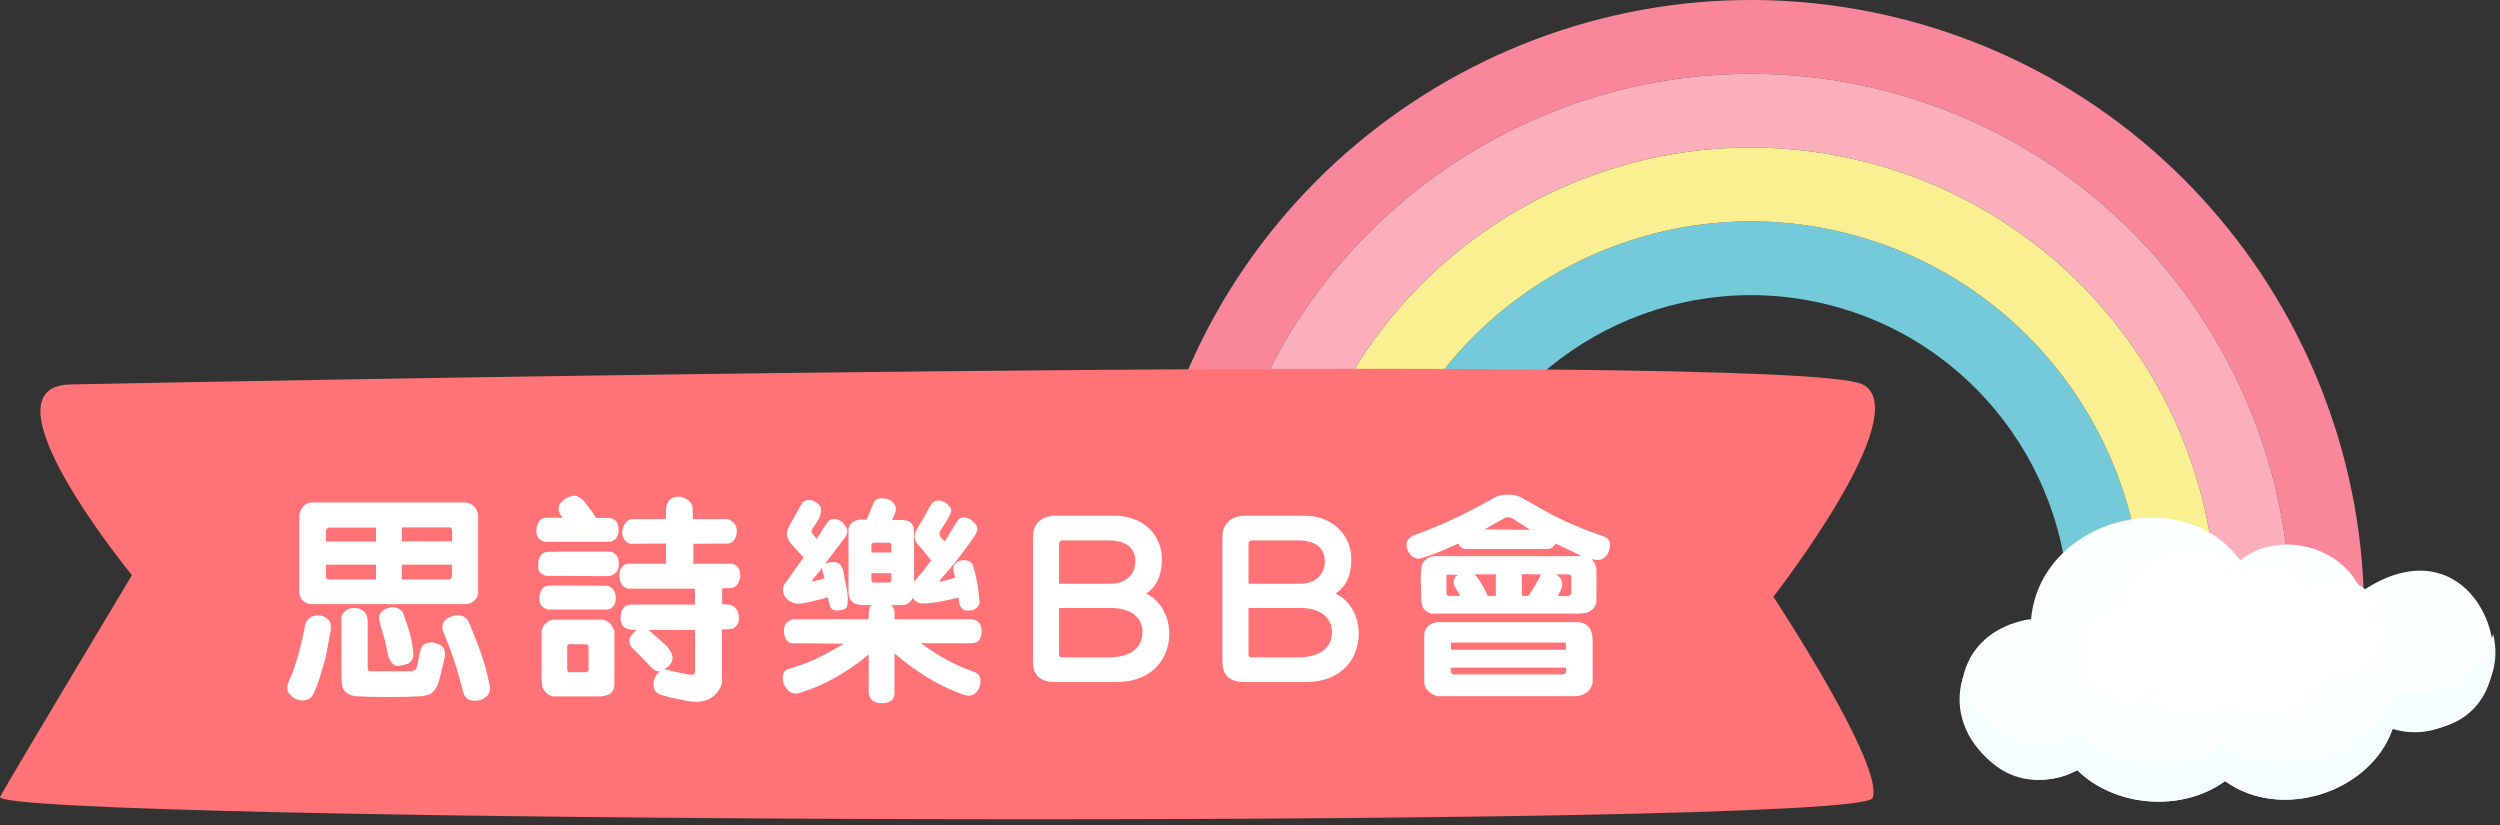 <?xml version="1.0" encoding="UTF-8" standalone="no"?>
<!DOCTYPE svg PUBLIC "-//W3C//DTD SVG 1.1//EN" "http://www.w3.org/Graphics/SVG/1.1/DTD/svg11.dtd">
<svg width="100%" height="100%" viewBox="0 0 400 132" version="1.1" xmlns="http://www.w3.org/2000/svg" xmlns:xlink="http://www.w3.org/1999/xlink" xml:space="preserve" xmlns:serif="http://www.serif.com/" style="fill-rule:evenodd;clip-rule:evenodd;stroke-miterlimit:10;">
    <rect x="0" y="0" width="400" height="132" fill="#333333" stroke="none"/>
    <g transform="matrix(1,0,0,1,342.698,30.064)">
        <path d="M0,72.414L-11.699,69.773C-10.884,45.841 -27.149,23.874 -51.353,18.411C-75.556,12.949 -99.681,25.8 -109.224,47.763L-120.91,45.125C-109.813,16.81 -79.313,0 -48.754,6.897C-18.184,13.797 2.128,42.074 0,72.414" style="fill:rgb(117,202,217);fill-rule:nonzero;"/>
    </g>
    <g transform="matrix(1,0,0,1,377.482,-8.785)">
        <path d="M0,119.113L-11.584,116.499C-6.719,73.393 -35.059,32.486 -78.341,22.717C-121.622,12.949 -164.773,37.72 -178.907,78.734L-190.49,76.12C-174.874,28.75 -125.379,0 -75.742,11.203C-26.104,22.406 6.243,69.627 0,119.113" style="fill:rgb(250,135,153);fill-rule:nonzero;"/>
    </g>
    <g transform="matrix(1,0,0,1,365.898,4.164)">
        <path d="M0,103.55L-11.595,100.933C-8.085,64.153 -32.36,29.632 -69.355,21.282C-106.339,12.936 -143.088,33.683 -155.717,68.405L-167.323,65.785C-153.189,24.772 -110.038,0 -66.757,9.769C-23.475,19.537 4.865,60.445 0,103.55" style="fill:rgb(250,175,187);fill-rule:nonzero;"/>
    </g>
    <g transform="matrix(1,0,0,1,354.304,17.1)">
        <path d="M0,87.997L-11.605,85.378C-9.478,55.038 -29.789,26.761 -60.359,19.861C-90.918,12.964 -121.418,29.773 -132.516,58.089L-144.122,55.47C-131.493,20.747 -94.744,0 -57.761,8.347C-20.766,16.696 3.51,51.217 0,87.997" style="fill:rgb(250,240,145);fill-rule:nonzero;"/>
    </g>
    <g transform="matrix(1,0,0,1,323.952,109.334)">
        <path d="M0,-10.119C0.341,-10.186 0.681,-10.235 1.021,-10.275C2.426,-26.138 25.021,-32.464 34.48,-19.681C40.771,-24.643 50.866,-21.946 53.885,-14.681C76.046,-29.785 85.366,11.352 58.868,7.284C55.284,17.533 40.91,22.075 32.062,15.639C25.072,20.712 14.37,19.763 8.419,13.895C-8.888,22.345 -18.795,-5.912 0,-10.119" style="fill:rgb(252,255,255);fill-rule:nonzero;"/>
    </g>
    <g transform="matrix(1,0,0,1,339.395,103.442)">
        <path d="M0,-5.738C0.188,-5.775 0.375,-5.802 0.562,-5.825C1.336,-14.564 13.786,-18.05 18.998,-11.007C22.464,-13.741 28.026,-12.256 29.689,-8.253C41.778,-16.696 46.979,6.253 32.435,3.851C30.46,9.497 22.541,12 17.665,8.453C13.814,11.248 7.918,10.726 4.639,7.492C-4.732,12.312 -10.333,-3.65 0,-5.738" style="fill:white;fill-rule:nonzero;"/>
    </g>
    <g transform="matrix(1,0,0,1,339.395,103.442)">
        <path d="M0,-5.738C0.188,-5.775 0.375,-5.802 0.562,-5.825C1.336,-14.564 13.786,-18.05 18.998,-11.007C22.464,-13.741 28.026,-12.256 29.689,-8.253C41.778,-16.696 46.979,6.253 32.435,3.851C30.46,9.497 22.541,12 17.665,8.453C13.814,11.248 7.918,10.726 4.639,7.492C-4.732,12.312 -10.333,-3.65 0,-5.738Z" style="fill:none;fill-rule:nonzero;stroke:white;stroke-width:1.22px;"/>
    </g>
    <g transform="matrix(1,0,0,1,314.055,124.415)">
        <path d="M0,-15.995C1.685,-7.91 11.179,-3.513 18.454,-7.431C24.404,-1.562 35.108,-0.613 42.096,-5.686C50.946,0.752 65.318,-3.792 68.902,-14.04C75.523,-11.922 83.271,-16.413 84.841,-22.989C87.215,-13.724 77.804,-4.954 68.766,-7.797C65.182,2.452 50.808,6.994 41.959,0.558C34.97,5.631 24.268,4.682 18.316,-1.187C8.766,4.143 -3.193,-5.589 0,-15.995" style="fill:rgb(245,255,255);fill-rule:nonzero;"/>
    </g>
    <g transform="matrix(1,0,0,1,11.185,127.203)">
        <path d="M0,-65.69C0,-65.69 275.953,-71.326 286.845,-65.69C295.558,-61.181 272.55,-31.721 272.55,-31.721C272.55,-31.721 290.396,-4.681 288.431,0.478C286.464,5.636 -13.506,4.412 -11.172,0.267C-8.837,-3.88 9.925,-35.179 9.925,-35.179C9.925,-35.179 -14.791,-65.296 0,-65.69" style="fill:rgb(255,115,118);fill-rule:nonzero;"/>
    </g>
    <g transform="matrix(1,0,0,1,75.281,92.499)">
        <path d="M0,7.686L1.149,10.559C2.011,12.75 2.657,15.085 3.125,17.493C3.16,18.174 2.873,18.821 2.263,19.145C1.508,19.719 0.287,19.791 -0.503,19.325C-1.186,18.749 -1.222,17.923 -1.437,17.205L-2.191,14.51L-3.233,11.385L-4.454,8.332C-4.562,7.758 -4.454,7.112 -4.023,6.716C-3.305,6.07 -2.335,5.819 -1.365,6.034C-1.006,6.178 -0.611,6.429 -0.396,6.788L0,7.686ZM-10.991,-2.156L-10.991,0.215L-3.521,0.215C-2.802,0.215 -2.981,-0.396 -2.981,-2.156L-10.991,-2.156ZM-10.991,-8.119L-10.991,-5.891L-2.945,-5.891C-2.945,-7.58 -2.838,-8.119 -3.377,-8.119L-10.991,-8.119ZM-9.124,12.463C-9.268,12.895 -9.447,13.397 -9.95,13.684C-10.704,13.864 -11.782,14.403 -12.465,13.684C-13.362,12.75 -13.255,11.673 -13.649,10.165C-14.045,8.512 -14.691,7.147 -14.619,6.07C-14.404,5.207 -13.506,4.848 -12.788,4.668C-11.962,4.597 -11.279,4.848 -10.813,5.495C-10.021,7.722 -9.231,9.95 -9.124,12.463M-20.654,6.213C-20.511,5.639 -20.043,5.172 -19.505,4.92C-18.643,4.668 -17.601,4.741 -16.954,5.387C-16.56,5.926 -16.451,6.321 -16.451,7.147L-16.451,14.403C-16.415,14.727 -16.38,14.834 -16.092,14.906L-9.483,14.906C-9.34,14.834 -8.765,14.762 -8.692,14.547C-8.298,13.362 -8.262,12.069 -7.795,10.956C-7.364,10.452 -6.789,10.272 -6.179,10.272C-5.389,10.416 -4.598,10.596 -4.203,11.385C-4.095,11.745 -4.023,12.284 -4.131,12.679L-4.85,15.732C-5.137,16.881 -5.532,18.21 -6.789,18.678L-7.723,18.893C-11.136,19.073 -14.942,19.073 -18.57,18.893C-19.289,18.713 -20.187,18.319 -20.438,17.528C-20.618,16.954 -20.654,16.163 -20.654,15.301L-20.654,6.213ZM-15.122,-2.156L-23.133,-2.156L-23.133,-0.18C-23.097,-0.037 -22.988,0.143 -22.81,0.215L-15.122,0.215L-15.122,-2.156ZM-15.122,-8.083L-22.594,-8.083C-23.24,-8.01 -23.133,-7.543 -23.133,-5.855L-15.122,-5.855L-15.122,-8.083ZM-1.006,-12.105C0.215,-12.105 1.221,-11.135 1.221,-9.986L1.221,2.227C1.221,3.448 0.179,4.166 -0.862,4.166L-25.396,4.166C-26.509,4.166 -27.407,3.34 -27.407,2.119L-27.407,-9.699C-27.407,-10.848 -26.688,-12.105 -25.323,-12.105L-1.006,-12.105ZM-26.652,8.62C-26.545,7.831 -26.473,7.004 -25.79,6.429C-25.252,5.961 -24.497,5.89 -23.743,6.034C-23.312,6.178 -22.881,6.429 -22.594,6.86C-22.271,7.327 -22.307,8.082 -22.414,8.657L-23.168,12.607C-23.743,14.619 -24.354,17.097 -25.359,18.929C-25.862,19.539 -26.725,19.683 -27.442,19.503C-28.161,19.325 -28.844,18.857 -29.203,18.174C-29.598,16.954 -28.735,15.948 -28.377,14.87L-27.515,12.211L-26.652,8.62Z" style="fill:white;fill-rule:nonzero;"/>
    </g>
    <g transform="matrix(1,0,0,1,103.796,91.097)">
        <path d="M0,9.699L1.4,10.956C2.371,11.853 3.735,12.787 3.808,14.152C3.879,14.978 3.089,15.59 2.515,16.02C3.987,16.271 5.424,16.738 6.969,16.883C7.147,16.81 7.399,16.703 7.399,16.451L7.399,9.699L0,9.699ZM11.71,18.139C11.494,19.325 10.417,20.51 9.268,20.905C7.327,21.624 5.352,20.798 3.484,20.51C2.55,20.151 1.222,20.187 0.862,19.074C0.575,18.139 0.898,17.242 1.509,16.558L1.868,16.344C0.862,16.416 0.323,15.553 -0.287,14.943L-2.873,12.32C-3.053,11.926 -3.197,11.423 -3.018,10.992C-2.838,10.488 -2.335,10.094 -1.976,9.699C-2.802,9.662 -3.987,9.662 -4.347,8.657C-4.67,7.902 -4.525,6.933 -4.131,6.287C-3.808,5.819 -3.305,5.639 -2.802,5.639L7.399,5.639L7.399,3.09L-3.305,3.09C-3.844,2.982 -4.238,2.587 -4.49,2.084C-4.741,1.365 -4.813,0.324 -4.347,-0.322C-4.095,-0.647 -3.735,-0.826 -3.376,-0.898L2.766,-0.898L2.766,-4.131L-2.945,-4.094C-3.556,-4.202 -4.095,-4.849 -4.202,-5.459C-4.382,-6.465 -3.951,-7.399 -3.125,-7.938L-2.479,-8.045L2.729,-8.045C2.838,-9.231 2.479,-10.848 3.844,-11.457C4.957,-11.925 6.214,-11.457 6.86,-10.452C7.147,-9.805 7.004,-8.836 7.076,-8.045L12.607,-8.045C13.074,-7.938 13.47,-7.614 13.793,-7.219C14.224,-6.572 14.152,-5.675 13.829,-4.956C13.649,-4.526 13.183,-4.239 12.787,-4.131L7.147,-4.094L7.147,-0.898L13.362,-0.898C13.865,-0.789 14.188,-0.467 14.476,0C14.799,0.826 14.655,1.904 14.044,2.587C13.47,3.197 12.536,2.945 11.745,3.053L11.745,5.568C12.716,5.568 13.721,5.639 14.188,6.645C14.439,7.184 14.512,7.974 14.332,8.549C14.116,8.944 13.793,9.375 13.362,9.519C12.859,9.591 12.248,9.627 11.71,9.627L11.71,18.139ZM-9.949,16.451L-9.626,16.271L-9.626,12.32C-9.698,12.213 -9.77,11.998 -9.949,11.998L-12.68,11.961C-12.859,11.998 -13.039,12.178 -13.039,12.32L-13.039,16.092L-12.895,16.451L-9.949,16.451ZM-7.327,8.047C-6.789,8.154 -6.321,8.477 -5.963,8.908L-5.496,9.806L-5.496,18.39C-5.496,19.109 -5.854,19.863 -6.573,20.115L-7.615,20.331L-15.338,20.331C-16.092,20.187 -16.846,19.469 -17.025,18.715L-17.134,17.601L-17.134,9.986C-17.062,9.232 -16.487,8.406 -15.732,8.154L-15.158,8.047L-7.327,8.047ZM-6.573,2.623C-6.178,2.73 -5.747,3.017 -5.531,3.449C-5.208,4.095 -5.101,5.281 -5.675,5.89C-5.927,6.215 -6.286,6.429 -6.681,6.429L-16.235,6.429C-16.702,6.25 -17.241,5.89 -17.421,5.388C-17.601,4.597 -17.492,3.629 -16.918,2.982C-16.666,2.73 -16.343,2.658 -16.056,2.587L-6.573,2.623ZM-6.07,-2.837C-5.64,-2.73 -5.208,-2.406 -4.993,-1.975C-4.67,-1.257 -4.705,-0.287 -5.101,0.359C-5.46,0.791 -5.963,1.078 -6.573,1.078L-16.451,1.042C-16.99,0.898 -17.492,0.504 -17.672,-0.072C-17.744,-1.006 -17.708,-2.155 -16.774,-2.657C-16.056,-2.946 -15.193,-2.73 -14.403,-2.837L-6.07,-2.837ZM-6.357,-8.225C-5.783,-8.154 -5.244,-7.938 -4.993,-7.291C-4.705,-6.537 -4.741,-5.459 -5.316,-4.849L-6.034,-4.418L-16.774,-4.418C-17.134,-4.526 -17.528,-4.813 -17.744,-5.172C-18.14,-5.891 -17.995,-6.824 -17.637,-7.506C-17.313,-8.045 -16.811,-8.261 -16.308,-8.261L-13.757,-8.261C-14.152,-8.729 -14.476,-9.196 -14.403,-9.877C-14.26,-10.955 -13.074,-11.53 -12.141,-11.781C-10.596,-11.853 -9.878,-10.129 -9.016,-9.158C-8.692,-8.836 -8.62,-8.01 -8.01,-8.225L-6.357,-8.225Z" style="fill:white;fill-rule:nonzero;"/>
    </g>
    <g transform="matrix(1,0,0,1,142.62,100.472)">
        <path d="M0,-8.764L-3.196,-8.764L-3.196,-7.651C-3.196,-7.364 -2.945,-7.256 -2.729,-7.256L-0.431,-7.256C-0.144,-7.256 0,-7.435 0,-7.686L0,-8.764ZM0,-13.218C0,-13.469 -0.144,-13.649 -0.431,-13.649L-2.729,-13.649C-2.945,-13.649 -3.196,-13.541 -3.196,-13.254L-3.196,-12.069L0,-12.069L0,-13.218ZM-10.919,-9.877C-11.422,-9.087 -11.961,-8.512 -12.607,-7.723C-12.751,-7.578 -12.68,-7.435 -12.464,-7.471C-11.817,-7.615 -11.351,-7.723 -10.704,-7.938C-10.704,-8.62 -11.386,-9.267 -10.919,-9.877M-8.8,-2.801C-9.267,-2.766 -9.698,-3.125 -9.806,-3.448C-9.949,-3.914 -10.058,-4.418 -10.165,-4.92C-10.739,-4.741 -11.171,-4.598 -11.71,-4.49C-13.613,-4.094 -15.193,-3.376 -16.559,-4.49C-17.349,-5.136 -17.601,-6.358 -17.025,-7.112C-16.092,-8.405 -14.942,-9.985 -14.044,-11.279C-14.367,-11.674 -14.69,-11.925 -14.979,-12.284C-15.948,-13.362 -17.312,-14.44 -16.451,-16.092C-15.769,-17.42 -15.014,-18.678 -14.26,-20.006C-13.864,-20.51 -13.146,-20.581 -12.571,-20.366C-12.177,-20.223 -11.638,-19.864 -11.351,-19.432C-10.919,-18.391 -11.925,-16.846 -12.644,-15.84C-12.787,-15.66 -12.859,-15.373 -12.68,-15.158L-11.961,-14.224C-11.351,-15.158 -10.848,-16.056 -10.201,-16.918C-9.878,-17.349 -9.303,-17.565 -8.764,-17.385C-7.974,-17.205 -7.399,-16.523 -7.112,-15.84C-6.933,-15.266 -7.184,-14.799 -7.507,-14.368L-10.596,-10.273C-10.345,-10.344 -10.201,-10.416 -9.878,-10.489C-9.159,-10.596 -8.513,-10.56 -8.153,-10.093C-7.65,-9.447 -7.614,-8.657 -7.471,-7.903C-7.184,-6.501 -6.788,-4.957 -7.076,-3.52C-7.184,-2.91 -8.046,-2.837 -8.8,-2.801M13.146,10.668C12.607,10.92 12.104,10.883 11.494,10.668C7.507,9.267 3.771,6.896 0.503,4.059L0.503,10.381C0.503,11.027 0.287,11.53 -0.323,11.818C-1.113,12.105 -2.012,12.105 -2.729,11.818C-3.269,11.53 -3.628,10.956 -3.628,10.166L-3.628,4.238C-7.04,7.076 -10.812,9.267 -14.979,10.488C-15.445,10.525 -15.876,10.488 -16.308,10.166C-17.062,9.519 -17.385,8.908 -17.385,7.867C-17.312,7.292 -17.169,6.861 -16.738,6.645C-14.834,6.07 -13.864,5.748 -12.5,5.136C-10.812,4.382 -9.195,3.484 -7.614,2.514L-15.732,2.443C-16.451,2.443 -16.81,2.048 -17.062,1.365C-17.241,0.646 -17.312,-0.323 -16.774,-0.827C-16.379,-1.186 -15.912,-1.401 -15.409,-1.401L-3.664,-1.401L-3.628,-2.37C-3.592,-2.91 -3.52,-3.34 -3.161,-3.663L-4.454,-3.663C-5.137,-3.663 -5.783,-3.736 -6.357,-4.274C-6.753,-4.633 -6.86,-5.316 -6.86,-5.962L-6.86,-15.625C-6.86,-16.523 -6.25,-16.99 -5.531,-17.241C-5.244,-17.349 -4.957,-17.385 -4.634,-17.349L-4.022,-17.313C-3.412,-18.283 -3.125,-19.684 -2.622,-20.366C-2.155,-20.869 -1.329,-20.761 -0.718,-20.654C-0.216,-20.51 0.287,-20.186 0.539,-19.684C1.078,-18.858 0.359,-18.032 0.108,-17.278L1.581,-17.278C2.012,-17.278 2.622,-17.205 2.981,-16.953C3.305,-16.739 3.628,-16.163 3.628,-15.66L3.628,-7.435C4.598,-8.441 5.567,-9.698 6.357,-10.811C5.676,-11.709 4.813,-12.751 4.023,-13.614C3.592,-14.368 3.664,-15.05 4.059,-15.768C4.67,-16.881 5.137,-17.493 5.783,-18.713C6.143,-19.397 6.43,-20.186 7.22,-20.366C8.082,-20.474 8.801,-20.078 9.375,-19.36C9.771,-18.858 9.519,-18.462 9.231,-17.852C8.979,-17.278 8.226,-16.235 7.723,-15.337C7.651,-15.086 7.687,-14.834 7.866,-14.547C8.118,-14.331 8.262,-14.044 8.549,-13.865L10.632,-17.241C11.027,-17.636 11.351,-17.744 12.033,-17.636C12.572,-17.493 13.219,-16.953 13.542,-16.523C14.116,-15.66 13.362,-14.799 12.896,-14.116C11.387,-11.925 9.698,-9.77 7.795,-7.686C7.651,-7.578 7.723,-7.364 8.01,-7.435C8.692,-7.615 9.339,-7.758 10.201,-8.045L10.021,-8.8C9.914,-9.123 9.878,-9.555 9.95,-9.913C10.273,-10.524 10.955,-10.883 11.674,-10.848C12.249,-10.811 12.859,-10.56 13.039,-10.022C13.542,-8.549 13.973,-6.25 14.116,-4.166C14.08,-3.556 13.722,-3.197 13.219,-2.91C12.752,-2.766 11.961,-2.694 11.494,-2.946C10.812,-3.485 10.812,-4.166 10.74,-4.885C8.944,-4.418 7.076,-3.952 5.064,-3.914C4.274,-3.914 3.592,-4.311 3.484,-4.885C3.161,-4.239 2.551,-3.663 1.832,-3.663L-0.036,-3.663C0.323,-3.34 0.503,-2.873 0.503,-2.407L0.503,-1.401L12.787,-1.401C13.506,-1.401 14.009,-0.934 14.26,-0.467C14.548,0.395 14.439,1.042 14.188,1.76C13.865,2.335 13.219,2.443 12.823,2.443L4.741,2.443C7.363,4.418 10.273,6.035 13.362,7.076C14.08,7.328 14.296,7.974 14.26,8.693C14.188,9.519 13.793,10.201 13.146,10.668" style="fill:white;fill-rule:nonzero;"/>
    </g>
    <g transform="matrix(1,0,0,1,177.744,94.367)">
        <path d="M0,2.909L-8.297,2.909L-8.297,10.381C-8.297,10.632 -8.226,10.811 -7.687,10.811L-0.395,10.811C3.413,10.811 5.065,9.051 5.065,6.752C5.065,4.633 3.413,2.909 0,2.909M-0.503,-7.903L-7.723,-7.903C-8.117,-7.903 -8.297,-7.579 -8.297,-7.363L-8.297,-0.971L0,-0.971C2.73,-0.971 3.916,-2.838 3.916,-4.49C3.916,-7.221 1.761,-7.903 -0.503,-7.903M0.719,14.763L-8.836,14.763C-11.135,14.763 -12.464,13.828 -12.464,11.529L-12.464,-8.514C-12.464,-10.704 -10.919,-11.854 -8.836,-11.854L0.719,-11.854C4.813,-11.854 8.154,-9.052 8.154,-4.885C8.154,-2.371 7.364,-0.575 5.64,0.61C7.975,1.687 9.339,4.273 9.339,7.04C9.339,10.523 7.112,14.763 0.719,14.763" style="fill:white;fill-rule:nonzero;"/>
    </g>
    <g transform="matrix(1,0,0,1,208.057,94.367)">
        <path d="M0,2.909L-8.298,2.909L-8.298,10.381C-8.298,10.632 -8.226,10.811 -7.687,10.811L-0.396,10.811C3.412,10.811 5.064,9.051 5.064,6.752C5.064,4.633 3.412,2.909 0,2.909M-0.503,-7.903L-7.723,-7.903C-8.118,-7.903 -8.298,-7.579 -8.298,-7.363L-8.298,-0.971L0,-0.971C2.729,-0.971 3.915,-2.838 3.915,-4.49C3.915,-7.221 1.76,-7.903 -0.503,-7.903M0.718,14.763L-8.836,14.763C-11.135,14.763 -12.464,13.828 -12.464,11.529L-12.464,-8.514C-12.464,-10.704 -10.92,-11.854 -8.836,-11.854L0.718,-11.854C4.813,-11.854 8.153,-9.052 8.153,-4.885C8.153,-2.371 7.363,-0.575 5.64,0.61C7.974,1.687 9.339,4.273 9.339,7.04C9.339,10.523 7.112,14.763 0.718,14.763" style="fill:white;fill-rule:nonzero;"/>
    </g>
    <g transform="matrix(1,0,0,1,248.964,98.497)">
        <path d="M0,-6.609C0.252,-6.429 0.719,-6.07 0.862,-5.711C1.258,-4.777 0.646,-3.88 0.288,-3.125L1.868,-3.125C2.119,-3.161 2.299,-3.269 2.442,-3.52L2.442,-6.25C2.371,-6.429 2.264,-6.537 2.084,-6.609L0,-6.609ZM-4.418,-3.161C-3.663,-4.238 -2.981,-5.423 -2.37,-6.609C-3.269,-6.574 -4.454,-6.681 -5.495,-6.609L-5.459,-3.161L-4.418,-3.161ZM-7.147,-15.661L-7.937,-15.732C-9.159,-15.158 -10.345,-14.368 -11.458,-13.793L-4.131,-13.721L-7.147,-15.661ZM-13.038,-6.609C-12.104,-5.603 -11.494,-4.346 -10.919,-3.161L-9.626,-3.161L-9.626,-6.609L-13.038,-6.609ZM-16.81,5.459L1.581,5.459L1.581,4.669C1.581,4.49 1.509,4.382 1.365,4.31L-16.559,4.31L-16.81,4.382L-16.81,5.459ZM-16.846,8.944C-16.81,9.159 -16.738,9.303 -16.486,9.411L1.258,9.411L1.545,9.159C1.725,8.836 1.581,8.62 1.616,8.333L-16.846,8.333L-16.846,8.944ZM-17.349,-6.574L-17.528,-6.429L-17.528,-3.449C-17.492,-3.304 -17.349,-3.233 -17.241,-3.161L-15.337,-3.161C-15.66,-3.951 -16.415,-4.562 -16.379,-5.496C-16.307,-5.927 -16.092,-6.358 -15.66,-6.502L-17.349,-6.574ZM5.855,10.776C5.532,12.212 4.526,12.68 3.377,12.895L-18.929,12.895C-20.043,12.643 -20.977,11.782 -21.084,10.848L-21.084,3.053C-21.084,2.479 -20.797,2.011 -20.401,1.616C-19.935,1.257 -19.36,1.041 -18.749,1.041L2.442,1.041C3.592,1.041 4.598,0.969 5.316,1.904C5.747,2.514 5.855,3.233 5.855,3.987L5.855,10.776ZM-0.071,-11.531C-0.287,-11.243 -0.61,-10.776 -1.041,-10.668L-14.654,-10.668C-15.086,-10.776 -15.48,-11.099 -15.625,-11.531C-17.672,-10.596 -19.72,-9.699 -21.91,-9.088C-22.593,-9.124 -23.168,-9.447 -23.526,-10.057C-23.778,-10.525 -24.065,-11.171 -23.85,-11.818C-23.671,-12.32 -23.203,-12.679 -22.736,-12.859C-18.139,-14.476 -13.793,-16.63 -9.554,-19.037C-8.333,-19.468 -6.645,-19.504 -5.495,-18.857L-1.939,-16.846C1.222,-15.05 4.562,-13.721 7.975,-12.536C8.405,-12.249 8.657,-11.782 8.657,-11.279C8.621,-10.38 8.226,-9.554 7.399,-9.052C6.825,-8.8 6.143,-8.873 5.676,-9.088C6.035,-8.693 6.394,-8.118 6.466,-7.471L6.466,-2.227C6.358,-1.365 5.676,-0.683 4.85,-0.431L3.628,-0.324L-20.007,-0.324C-20.546,-0.504 -21.048,-0.826 -21.336,-1.365L-21.587,-2.371C-21.516,-4.31 -21.839,-6.465 -21.407,-8.261C-21.013,-9.015 -20.187,-9.519 -19.324,-9.519L4.06,-9.519C2.658,-10.308 1.401,-10.776 -0.071,-11.531" style="fill:white;fill-rule:nonzero;"/>
    </g>
</svg>
